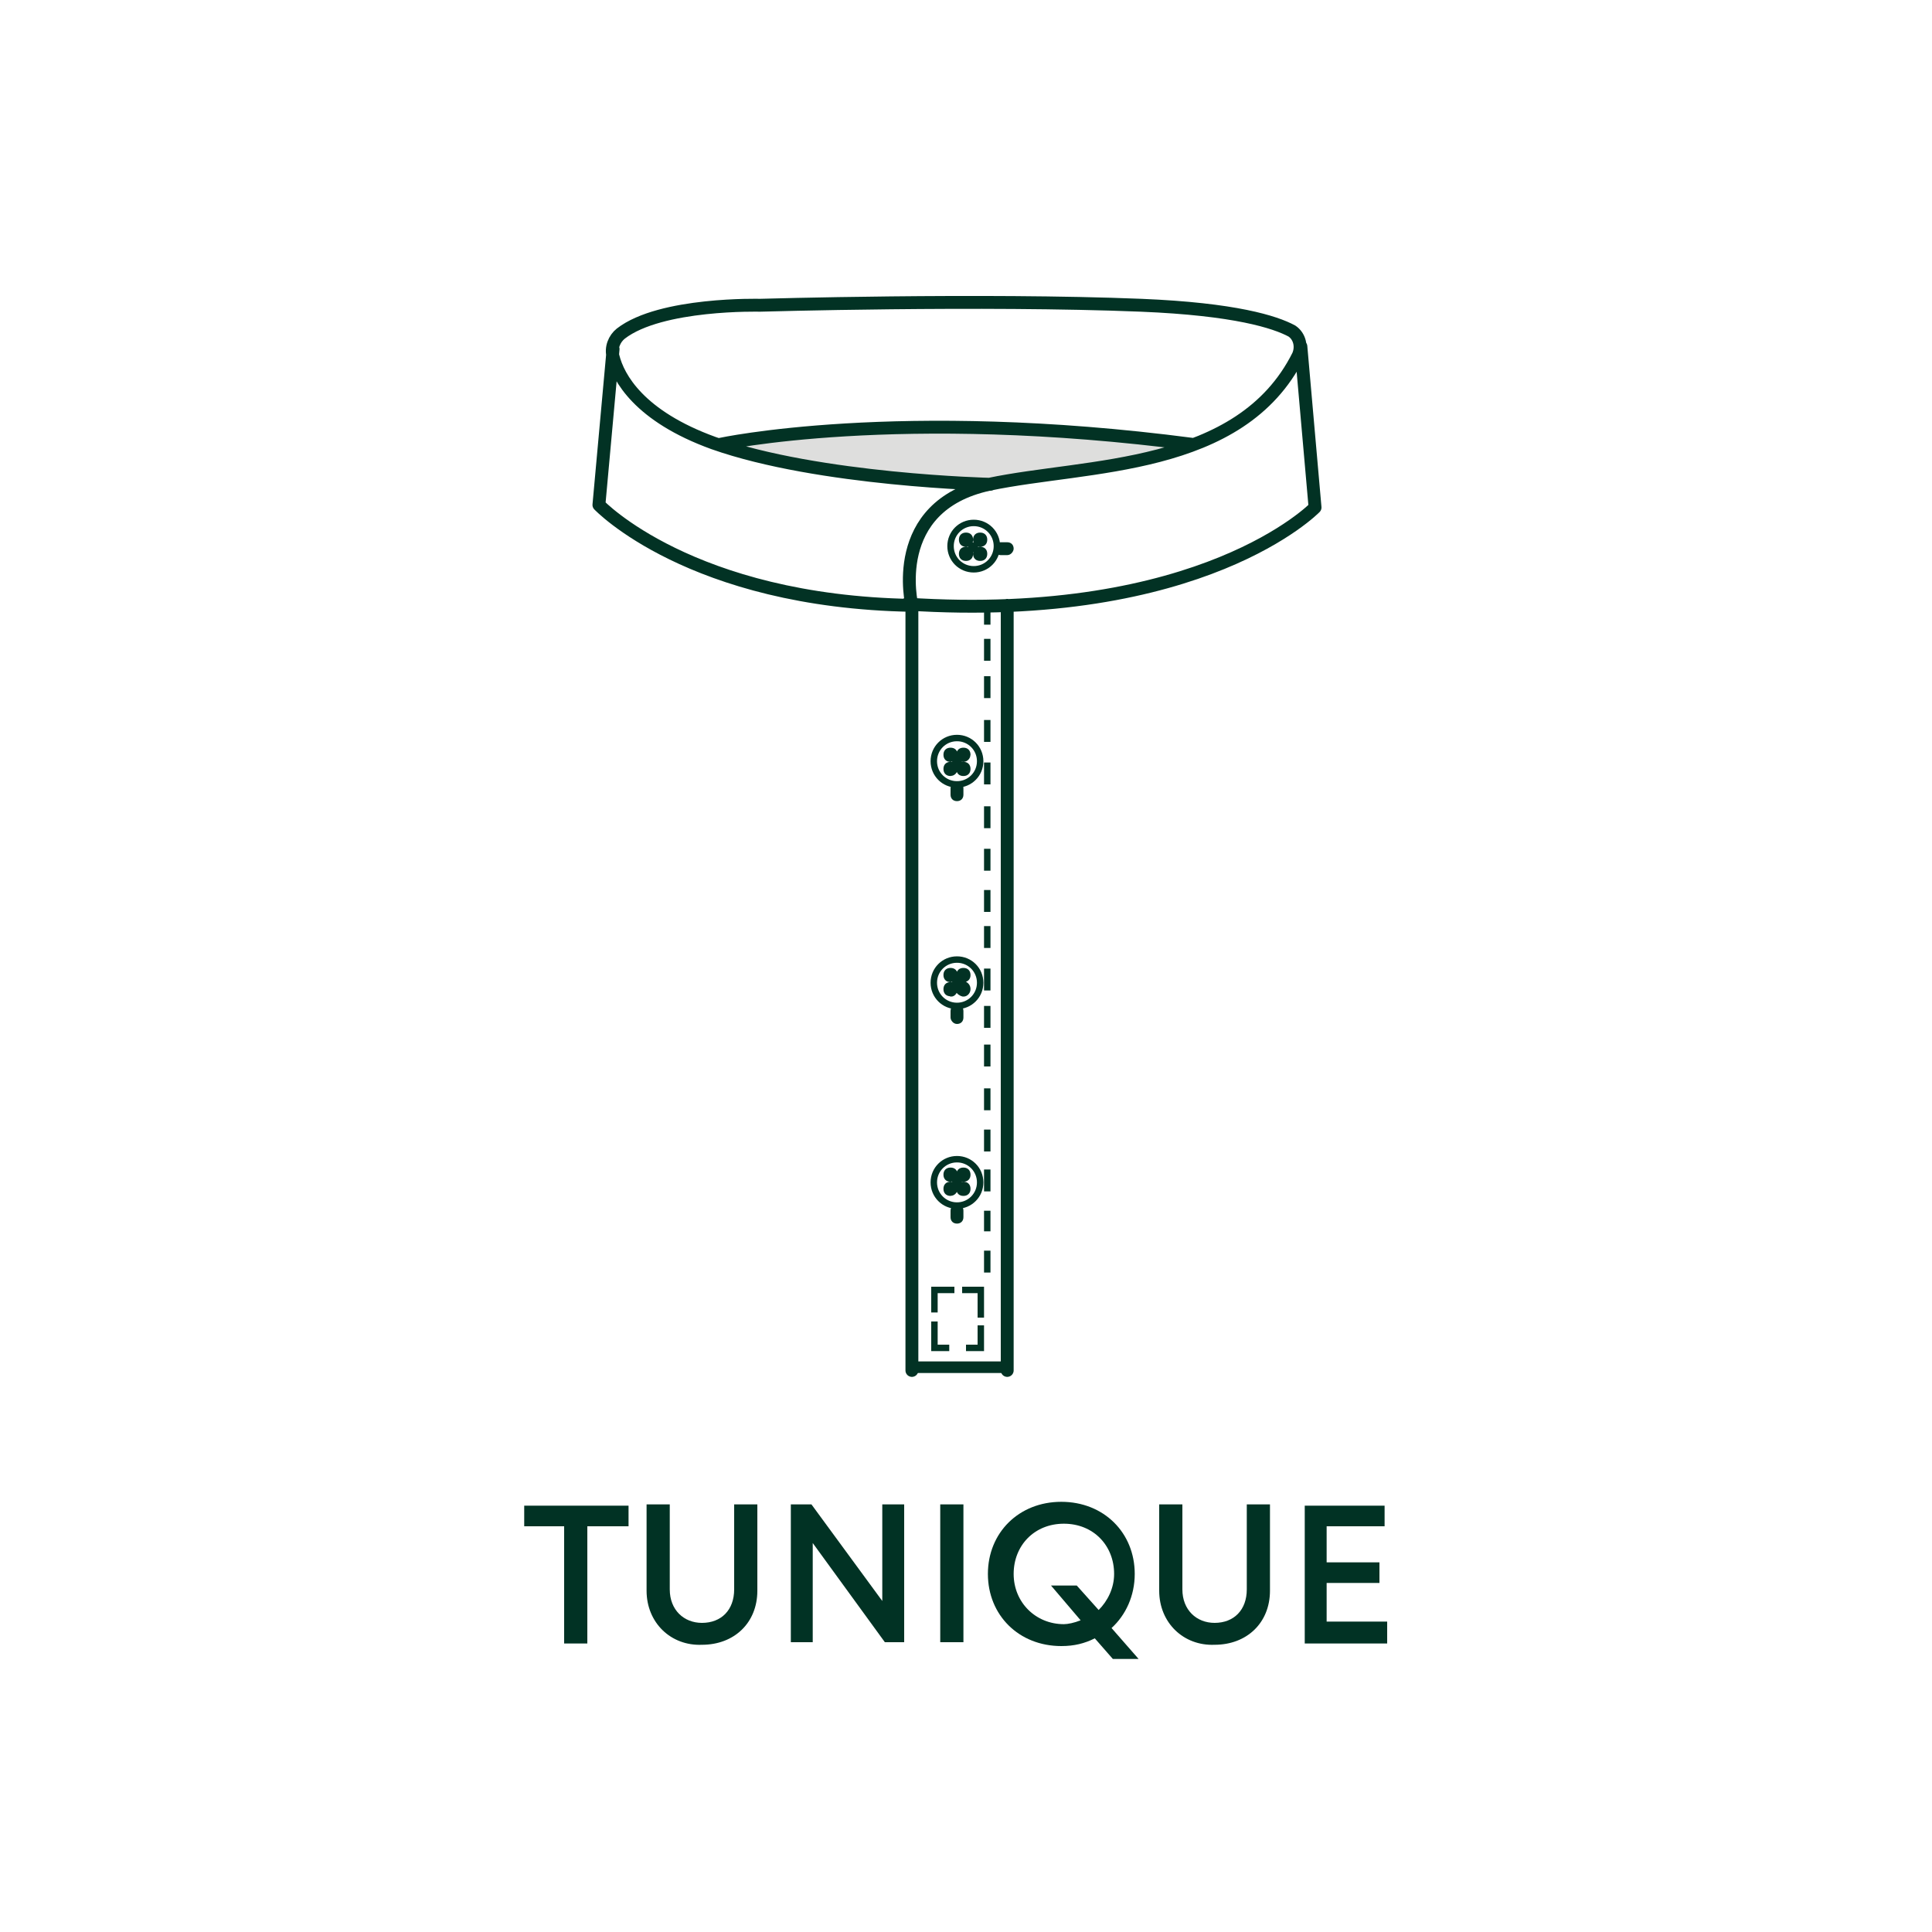 <?xml version="1.0" encoding="utf-8"?>
<!-- Generator: Adobe Illustrator 27.2.0, SVG Export Plug-In . SVG Version: 6.00 Build 0)  -->
<svg version="1.1" id="Calque_1" xmlns="http://www.w3.org/2000/svg" xmlns:xlink="http://www.w3.org/1999/xlink" x="0px" y="0px"
	 viewBox="0 0 150 150" style="enable-background:new 0 0 150 150;" xml:space="preserve">
<style type="text/css">
	.st0{fill:#013224;}
	.st1{fill:#023224;}
	.st2{fill:#DEDEDD;}
	.st3{fill:none;stroke:#023224;stroke-linecap:round;stroke-linejoin:round;stroke-miterlimit:10;}
	.st4{fill:none;stroke:#023224;stroke-width:0.5;stroke-miterlimit:10;}
</style>
<g>
	<g>
		<path class="st0" d="M48.7,118.5h-3.1v9.1h-1.8v-9.1h-3.1v-1.6h8.1V118.5z"/>
		<path class="st0" d="M50.2,123.5v-6.7H52v6.6c0,1.6,1.1,2.6,2.5,2.6c1.5,0,2.5-1,2.5-2.6v-6.6h1.8v6.7c0,2.5-1.8,4.2-4.3,4.2
			C52.1,127.8,50.2,126,50.2,123.5z"/>
		<path class="st0" d="M70.2,116.8v10.7h-1.5l-5.6-7.7v7.7h-1.7v-10.7h1.6l5.5,7.5v-7.5H70.2z"/>
		<path class="st0" d="M73,116.8h1.8v10.7H73V116.8z"/>
		<path class="st0" d="M86.4,128.8l-1.4-1.6c-0.8,0.4-1.6,0.6-2.6,0.6c-3.3,0-5.7-2.4-5.7-5.6s2.4-5.6,5.7-5.6
			c3.3,0,5.7,2.4,5.7,5.6c0,1.7-0.7,3.2-1.8,4.2l2.1,2.4H86.4z M83.9,125.8l-2.3-2.7h2l1.7,1.9c0.7-0.7,1.2-1.7,1.2-2.8
			c0-2.2-1.6-3.9-3.9-3.9s-3.9,1.7-3.9,3.9c0,2.2,1.7,3.9,3.9,3.9C82.9,126.1,83.4,126,83.9,125.8z"/>
		<path class="st0" d="M90,123.5v-6.7h1.8v6.6c0,1.6,1.1,2.6,2.5,2.6c1.5,0,2.5-1,2.5-2.6v-6.6h1.8v6.7c0,2.5-1.8,4.2-4.3,4.2
			C91.9,127.8,90,126,90,123.5z"/>
		<path class="st0" d="M107.7,125.9v1.7h-6.4v-10.7h6.2v1.6H103v2.8h4.1v1.6H103v3H107.7z"/>
	</g>
</g>
<path class="st1" d="M70.6,106.6v-0.9h7.8v0.9H70.6z M76.9,46.8h-0.5v1.7h0.5V46.8z M76.9,51.3h-0.5v-1.7h0.5V51.3z M76.9,54.2h-0.5
	v-1.7h0.5V54.2z M76.9,57.6h-0.5v-1.7h0.5V57.6z M76.9,60.9h-0.5v-1.7h0.5V60.9z M76.9,64.3h-0.5v-1.7h0.5V64.3z M76.9,67.6h-0.5
	v-1.7h0.5V67.6z M76.9,70.8h-0.5v-1.7h0.5V70.8z M76.9,73.6h-0.5v-1.7h0.5V73.6z M76.9,76.9h-0.5v-1.7h0.5V76.9z M76.9,79.8h-0.5
	v-1.7h0.5V79.8z M76.9,82.8h-0.5v-1.7h0.5V82.8z M76.9,86.2h-0.5v-1.7h0.5V86.2z M76.9,89.4h-0.5v-1.7h0.5V89.4z M76.9,92.5h-0.5
	v-1.7h0.5V92.5z M76.9,95.6h-0.5V94h0.5V95.6z M76.9,98.8h-0.5v-1.7h0.5V98.8z M76.4,102.3h-0.5v-2h0.5V102.3z M76.4,99.9v0.5h-1.7
	v-0.5H76.4z M74.1,99.9v0.5h-1.4v-0.5H74.1z M72.3,99.9h0.5v2h-0.5V99.9z M72.3,102.6h0.5v2h-0.5V102.6z M72.3,104.9v-0.5h1.4v0.5
	H72.3z M75,104.9v-0.5h1.4v0.5H75z M76.4,104.8h-0.5v-1.9h0.5V104.8z"/>
<path class="st2" d="M92.5,34.6c-0.1,0-0.3,0-0.4-0.1c-5,1.8-10.9,2-15.4,2.9c-0.2,0-0.5,0.1-0.7,0.2c-3.6-0.2-13.3-1-19.7-3.1
	c0,0-0.1,0-0.1,0c0,0,13.6-2.9,36.1,0h0L92.5,34.6z"/>
<path class="st3" d="M70.8,106.4V46.8 M78.2,47v59.4 M47.6,27.1l-1.1,12.1c0,0,7.1,7.5,24.3,7.8c0,0-1.9-7.7,6-9.4
	c7.6-1.6,19.5-1,24-10c0.3-0.7,0.1-1.5-0.5-1.9c-1.3-0.7-4.4-1.7-11.7-2c-12.4-0.5-29.6,0-29.6,0s-7.7-0.2-10.8,2.2
	c-0.5,0.4-0.8,1.1-0.6,1.8c0.4,1.6,2,4.6,7.8,6.7c8.2,2.9,21.5,3.2,21.5,3.2 M70.4,46.9c23,1.5,31.7-7.5,31.7-7.5L101,26.9
	 M92.6,34.5c-22.9-3-36.7,0-36.7,0"/>
<path class="st4" d="M77.4,42.4c0,1-0.8,1.8-1.8,1.8c-1,0-1.8-0.8-1.8-1.8s0.8-1.8,1.8-1.8C76.6,40.6,77.4,41.4,77.4,42.4z M75,41.6
	c-0.2,0-0.3,0.1-0.3,0.3s0.1,0.3,0.3,0.3s0.3-0.1,0.3-0.3S75.2,41.6,75,41.6z M76.1,41.6c-0.2,0-0.3,0.1-0.3,0.3s0.1,0.3,0.3,0.3
	s0.3-0.1,0.3-0.3S76.3,41.6,76.1,41.6z M75,42.7c-0.2,0-0.3,0.1-0.3,0.3s0.1,0.3,0.3,0.3s0.3-0.1,0.3-0.3S75.2,42.7,75,42.7z
	 M76.1,42.7c-0.2,0-0.3,0.1-0.3,0.3s0.1,0.3,0.3,0.3s0.3-0.1,0.3-0.3S76.3,42.7,76.1,42.7z M74.8,41.7l1.5,1.6 M74.8,43.3l1.5-1.6
	 M76.1,59.1c0-1-0.8-1.8-1.8-1.8c-1,0-1.8,0.8-1.8,1.8s0.8,1.8,1.8,1.8C75.3,60.9,76.1,60.1,76.1,59.1z M75.1,58.6
	c0-0.2-0.1-0.3-0.3-0.3s-0.3,0.1-0.3,0.3s0.1,0.3,0.3,0.3S75.1,58.7,75.1,58.6z M75.1,59.7c0-0.2-0.1-0.3-0.3-0.3s-0.3,0.1-0.3,0.3
	s0.1,0.3,0.3,0.3S75.1,59.9,75.1,59.7z M74.1,58.6c0-0.2-0.1-0.3-0.3-0.3c-0.2,0-0.3,0.1-0.3,0.3s0.1,0.3,0.3,0.3
	C73.9,58.9,74.1,58.7,74.1,58.6z M74.1,59.7c0-0.2-0.1-0.3-0.3-0.3c-0.2,0-0.3,0.1-0.3,0.3s0.1,0.3,0.3,0.3
	C73.9,60,74.1,59.9,74.1,59.7z M75.1,58.4l-1.6,1.5 M73.5,58.4l1.6,1.5 M76.1,76.3c0-1-0.8-1.8-1.8-1.8c-1,0-1.8,0.8-1.8,1.8
	c0,1,0.8,1.8,1.8,1.8C75.3,78.1,76.1,77.3,76.1,76.3z M75.1,75.7c0-0.2-0.1-0.3-0.3-0.3s-0.3,0.1-0.3,0.3s0.1,0.3,0.3,0.3
	S75.1,75.9,75.1,75.7z M75.1,76.8c0-0.2-0.1-0.3-0.3-0.4c-0.2,0-0.3,0.1-0.4,0.3c0,0.2,0.1,0.3,0.3,0.4S75.1,77,75.1,76.8z
	 M74.1,75.7c0-0.2-0.1-0.3-0.3-0.3c-0.2,0-0.3,0.1-0.3,0.3s0.1,0.3,0.3,0.3C73.9,76,74.1,75.9,74.1,75.7z M74.1,76.8
	c0-0.2-0.1-0.3-0.3-0.3c-0.2,0-0.3,0.1-0.3,0.3s0.1,0.3,0.3,0.3C73.9,77.2,74.1,77,74.1,76.8z M75.1,75.5L73.5,77 M73.5,75.5
	l1.6,1.5 M76.1,91.8c0-1-0.8-1.8-1.8-1.8c-1,0-1.8,0.8-1.8,1.8c0,1,0.8,1.8,1.8,1.8C75.3,93.6,76.1,92.8,76.1,91.8z M75.1,91.2
	c0-0.2-0.1-0.3-0.3-0.3s-0.3,0.1-0.3,0.3s0.1,0.3,0.3,0.3S75.1,91.4,75.1,91.2z M75.1,92.3c0-0.2-0.1-0.3-0.3-0.3s-0.3,0.1-0.3,0.3
	s0.1,0.3,0.3,0.3S75.1,92.5,75.1,92.3z M74.1,91.2c0-0.2-0.1-0.3-0.3-0.3c-0.2,0-0.3,0.1-0.3,0.3s0.1,0.3,0.3,0.3
	C73.9,91.5,74.1,91.4,74.1,91.2z M74.1,92.3c0-0.2-0.1-0.3-0.3-0.3c-0.2,0-0.3,0.1-0.3,0.3s0.1,0.3,0.3,0.3
	C73.9,92.6,74.1,92.5,74.1,92.3z M75.1,91l-1.6,1.5 M73.5,91l1.6,1.5"/>
<path class="st1" d="M78.2,43.1h-0.5c-0.3,0-0.5-0.2-0.5-0.5v0c0-0.3,0.2-0.5,0.5-0.5h0.5c0.3,0,0.5,0.2,0.5,0.5v0
	C78.7,42.8,78.5,43.1,78.2,43.1z M74.3,62.2L74.3,62.2c0.3,0,0.5-0.2,0.5-0.5v-0.5c0-0.3-0.2-0.5-0.5-0.5l0,0
	c-0.3,0-0.5,0.2-0.5,0.5v0.5C73.8,62,74,62.2,74.3,62.2z M74.3,79.5L74.3,79.5c0.3,0,0.5-0.2,0.5-0.5v-0.5c0-0.3-0.2-0.5-0.5-0.5
	l0,0c-0.3,0-0.5,0.2-0.5,0.5v0.5C73.8,79.2,74,79.5,74.3,79.5z M74.3,95L74.3,95c0.3,0,0.5-0.2,0.5-0.5V94c0-0.3-0.2-0.5-0.5-0.5
	l0,0c-0.3,0-0.5,0.2-0.5,0.5v0.5C73.8,94.8,74,95,74.3,95z"/>
</svg>
